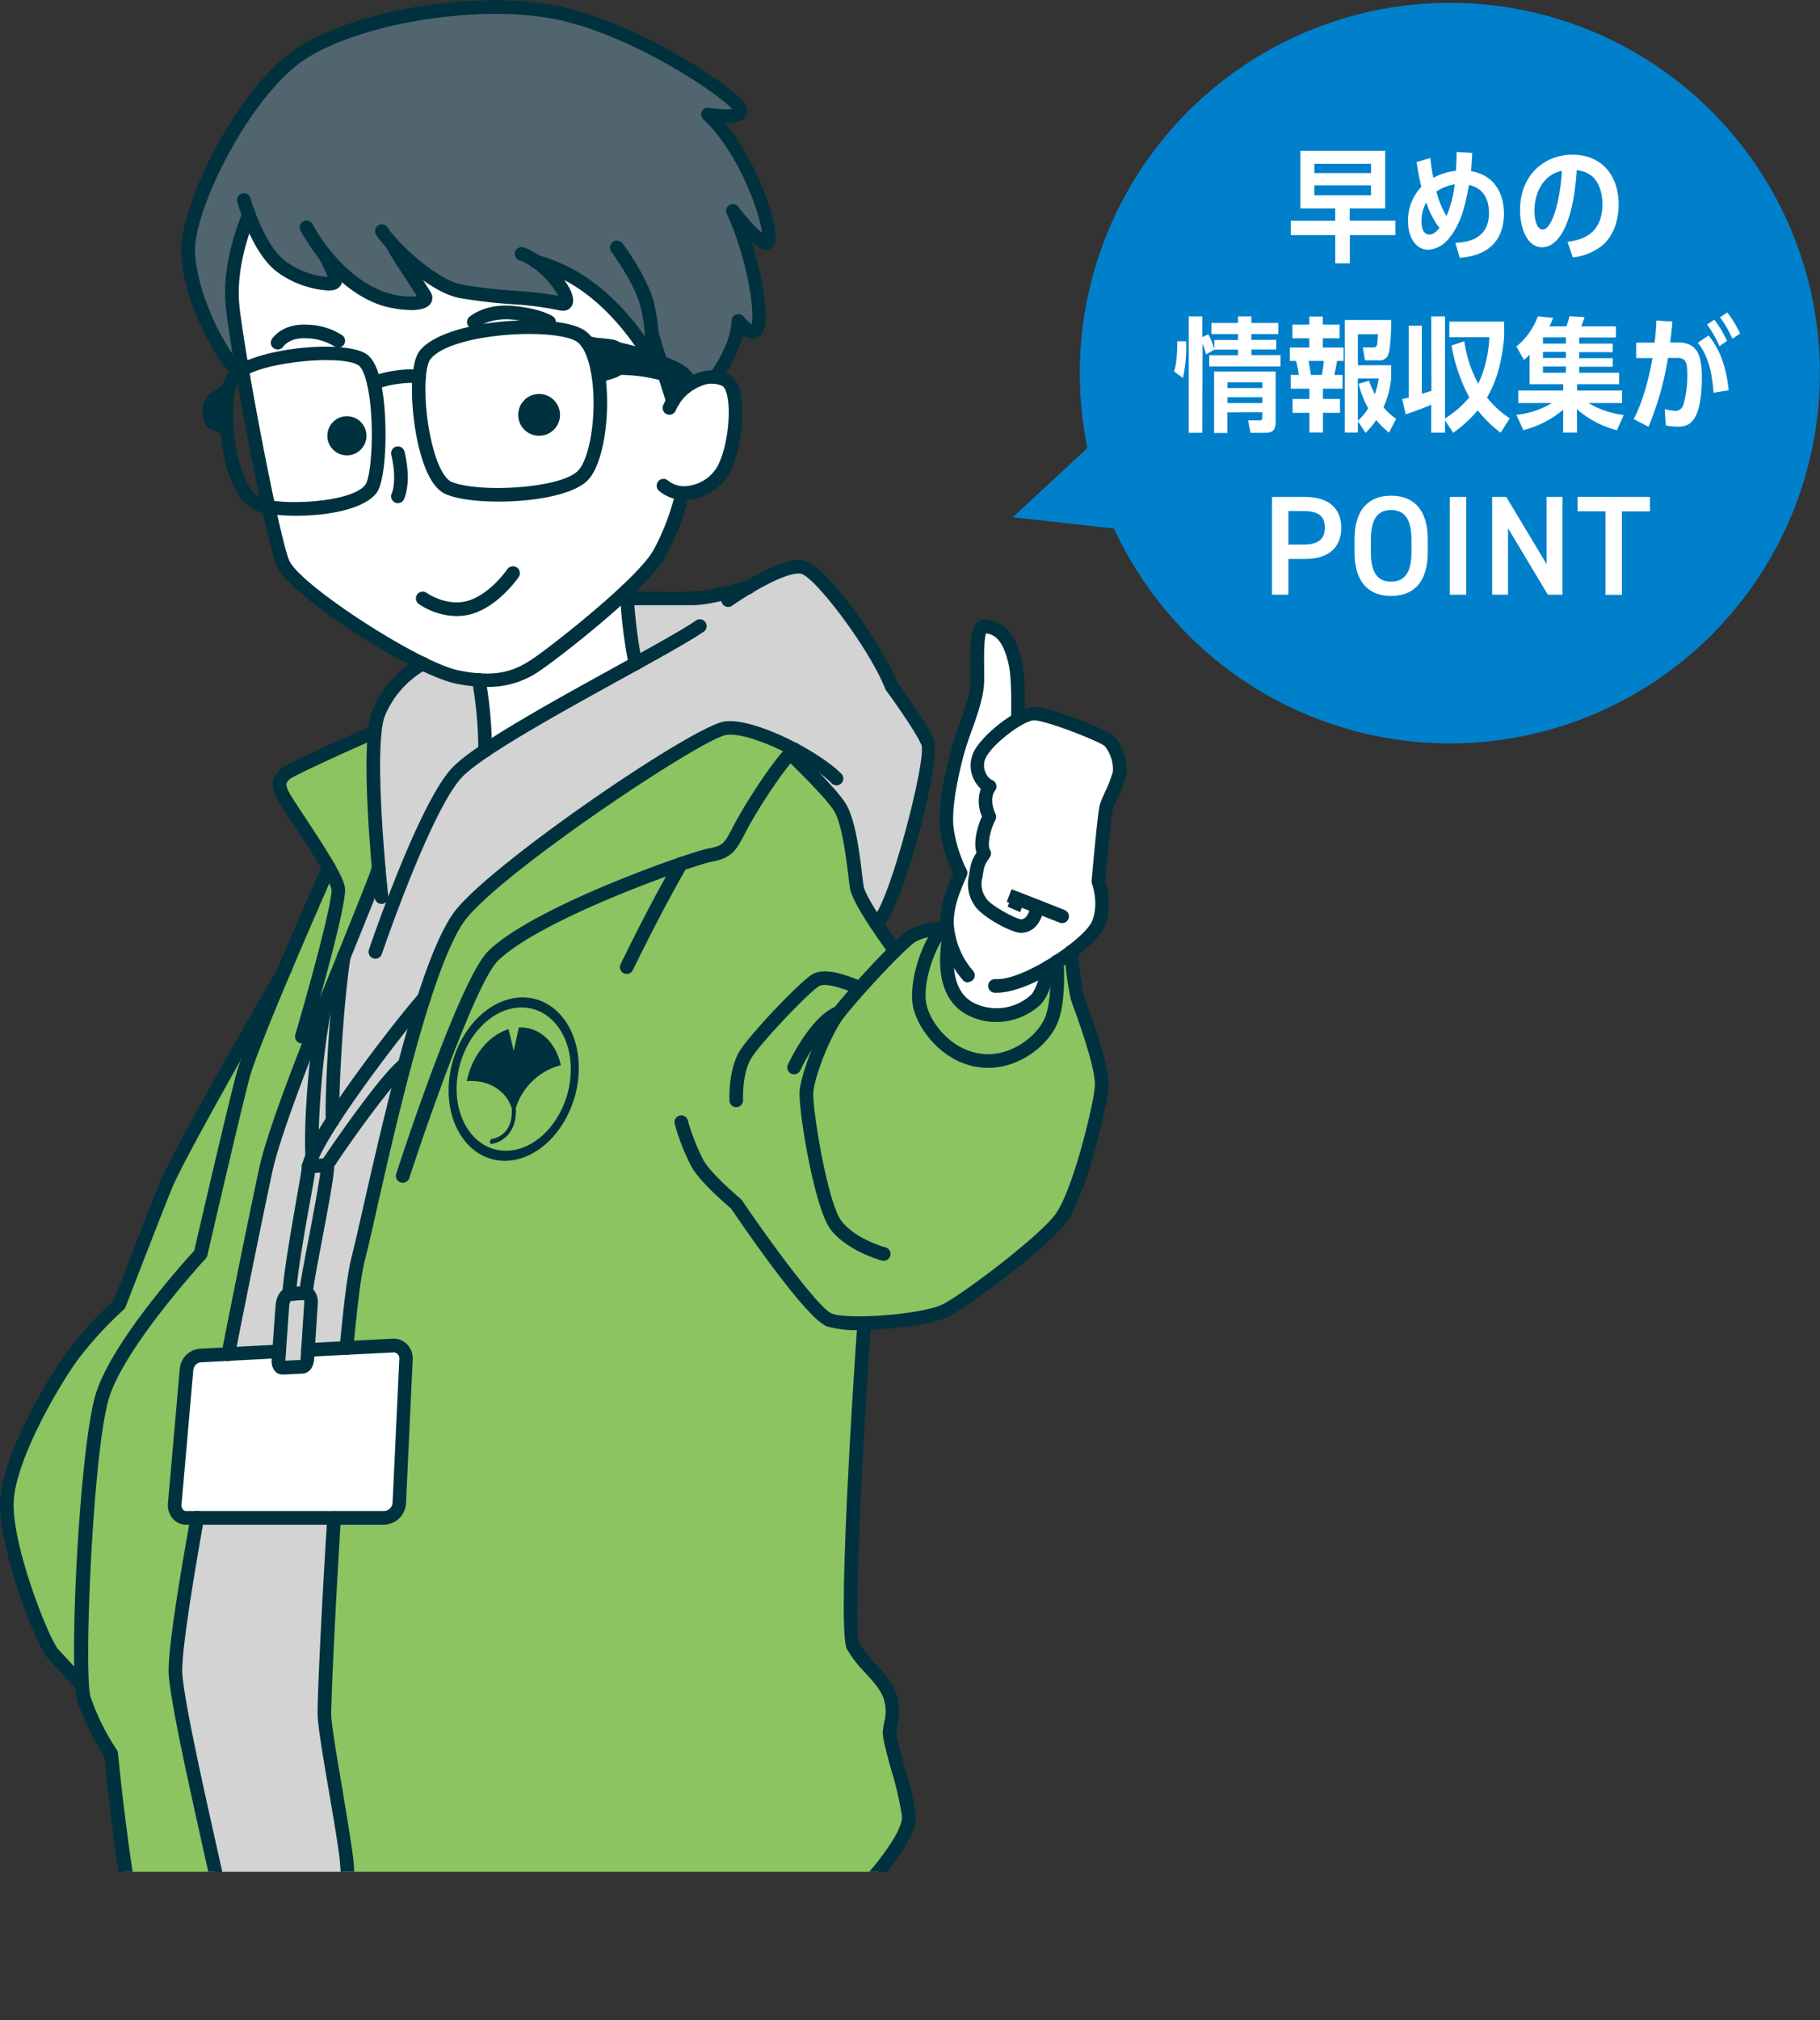 <svg xmlns="http://www.w3.org/2000/svg" xmlns:xlink="http://www.w3.org/1999/xlink" width="379.53" height="420.99" viewBox="0 0 379.53 420.99"><rect x="0" y="0" width="379.53" height="420.99" fill="#333333" stroke="none"/><defs><style>.ea66b14c-a485-4dcd-b04d-077d6e5440bc{fill:none;}.a9e42d4d-4b74-43fa-8c0a-bdcc426ed523{clip-path:url(#ece04dee-d65b-41f3-aae3-526093e256c8);}.ab3f5bc6-ff80-4335-b5bd-466198b2380c{fill:#8bc461;}.b0fec37b-822e-49c0-a98d-640dfa3ef473{fill:#fff;}.e1921363-e489-4bac-b962-1bd7103dd076{fill:#d2d3d2;}.edd9f3dd-c4a2-41ad-9f4d-128838a022c3{fill:#51656f;}.b16852b5-c505-41b9-ab5e-9a029912be24{fill:#00313f;}.b9029b16-5d95-4d0c-a70a-28d7e1d4096c{fill:#0080cb;}</style><clipPath id="ece04dee-d65b-41f3-aae3-526093e256c8" transform="translate(-25.03 -13.25)"><rect class="ea66b14c-a485-4dcd-b04d-077d6e5440bc" width="293.45" height="403.35"/></clipPath></defs><g id="b9fc2eac-5a70-4f93-abd2-6ac574fefabc" data-name="レイヤー 2"><g id="b92e91b3-7bef-4ea0-b244-69243acedc9b" data-name="カレンダー文字"><g class="a9e42d4d-4b74-43fa-8c0a-bdcc426ed523"><path class="ab3f5bc6-ff80-4335-b5bd-466198b2380c" d="M211.64,211.37a24.33,24.33,0,0,1,3.82-3.26,14.64,14.64,0,0,1,6.11-1.4c-3.31,3.77-5.74,12-4.66,16.4,1.19,4.79,6.63,11.23,14.21,11.26,6.19,0,12-4.68,13.46-9.23s.9-11.44.9-11.44c1-.67,2-1.38,3-2.06a65.14,65.14,0,0,0,1.26,9.49c.34,1.21,5.51,14.25,5.05,18.87s-4.76,22.35-8.62,27.36-19.59,16.86-23.91,19c-2.87,1.42-10.72,2.52-16.93,2.62v0c-1.25,17.83-4,64-2.37,67.25s6.46,6.79,7.67,10.28.18,5.38,0,7.65,3.63,13,4,17.49-8.24,13.79-8.24,13.79,0,15.5-1.44,16.68a3.82,3.82,0,0,1-1.39.32c-7.31.93-40.28,1.24-40.28,1.24s-31.54-1.31-41.76,0-21.12-.45-21.56-2.39a166.16,166.16,0,0,1-2.53-20c-.48-5.61-4.43-25.64-4.68-30.52-.1-2.32.73-20.92,2-41.21h10.53a3.28,3.28,0,0,0,3.13-3.18l1.4-29.9a2.63,2.63,0,0,0-2.75-2.86l-9.7.52c.81-8.61,1.62-15.4,2.41-18.45,1-3.78,2.5-10.74,4.39-18.93l5,1.25c1.12-3.45,13.28-40.26,18.78-45.64,7.29-7.09,28.46-15.5,39.18-19.14a56.33,56.33,0,0,1,6-1.82c4.07-.73,4.34-2,6.62-6.3,1.89-3.55,6.78-11.28,10.1-14.89,0,0,8,7.54,10.26,11s3.1,13.17,3.64,16.8c.21,1.5,2,4.59,4.09,7.71C209.08,207.77,210.47,209.77,211.64,211.37Z" transform="translate(-25.03 -13.25)"/><path class="b0fec37b-822e-49c0-a98d-640dfa3ef473" d="M230.23,191.05a7.94,7.94,0,0,0-1.73,4.38l-3.15-.27a28.94,28.94,0,0,1-2.85-9c-.66-5,1.5-13.8,2.58-17.37s3.74-9.49,3.76-13.65-.52-11.63,1.64-11.3,4.78,1.14,6.25,7.62c.81,3.64.54,11.76.54,11.76-3.14,1.75-6.81,5.07-7.91,7.27-1.6,3.18.6,6.24,2,6.67,0,0-1.95,2.14-.08,6.3C229.83,186.29,229.33,189.72,230.23,191.05Z" transform="translate(-25.03 -13.25)"/><path class="b0fec37b-822e-49c0-a98d-640dfa3ef473" d="M222.5,205.8c-.08-4.65,2.18-8.81,2.85-10.64l3.15.27a7.94,7.94,0,0,1,1.73-4.38c-.9-1.33-.4-4.76,1.08-7.64-1.87-4.16.08-6.3.08-6.3-1.43-.43-3.63-3.49-2-6.67,1.1-2.2,4.77-5.52,7.91-7.27a7,7,0,0,1,3.59-1.22c2.93.16,14.17,4.5,15.5,5.75a9,9,0,0,1,2.12,6.54c-.35,2-2.3,5.59-2.74,7s-1.68,15.64-1.68,15.64,1.76,4.67,0,8.85c-.65,1.52-2.81,3.7-5.63,5.84v0c-.92.68-1.91,1.39-3,2.06-.61.39-1.21.76-1.81,1.1v0c-.08.41-.94,5-2.68,6.79a12.08,12.08,0,0,1-13.63,1.87c-6-3.16-5-11.43-4.49-14.71A16,16,0,0,1,222.5,205.8Z" transform="translate(-25.03 -13.25)"/><path class="ab3f5bc6-ff80-4335-b5bd-466198b2380c" d="M222.5,205.8a16,16,0,0,0,.37,3c-.54,3.28-1.51,11.55,4.49,14.71A12.08,12.08,0,0,0,241,221.61c1.74-1.79,2.6-6.38,2.68-6.79v0c.6-.34,1.2-.71,1.81-1.1,0,0,.56,6.89-.9,11.44s-7.27,9.27-13.46,9.23c-7.58,0-13-6.47-14.21-11.26-1.08-4.43,1.35-12.63,4.66-16.4A9.87,9.87,0,0,1,222.5,205.8Z" transform="translate(-25.03 -13.25)"/><path class="e1921363-e489-4bac-b962-1bd7103dd076" d="M72.53,409.06c-3.24-14.77-9-39.41-9.55-46.89-.29-3.84,1.7-16.85,4.51-32.55H96c-1.25,20.29-2.08,38.89-2,41.21.25,4.88,4.2,24.91,4.68,30.52s1.22,14.08,2.53,20c.44,1.94,11.37,3.7,21.57,2.39s41.75,0,41.75,0,33-.31,40.28-1.24c0,0,.75,5.94-.33,6.44a43.3,43.3,0,0,1-4.92.39c-9.66.52-30.15,1.14-30.15,1.14s-24.57,2.23-32.9,2.37-36.21-1.66-40.24-1.81c-1.19,0-4.11-.06-7.67-.06-6.79,0-15.91,0-19.59.06H67.4a5.84,5.84,0,0,1-3.74-1.8c-.83-1.1-1.24-6.11-1.76-8.56,3.67,1.14,7.62,1.89,8.33,2.1,1.16.33,4.34.66,4.51-2.35C74.78,419.53,73.88,415.12,72.53,409.06Z" transform="translate(-25.03 -13.25)"/><path class="b0fec37b-822e-49c0-a98d-640dfa3ef473" d="M103,93.12c2.16-1.14,8.16-1.91,9.43-1.2h0c-.63,7.64,1.72,21.29,6.29,23.1,6.09,2.43,23.33,1.66,27.72-2.54,3.09-3,4.5-13.06,3.42-20.71.36-.52,3.7-1,4.1-1.83a34.18,34.18,0,0,1,9.61,1.35c1,3.24,1.77,5.57,1.77,5.57A11.11,11.11,0,0,1,167.86,94q.57-.43,1.17-.81a8.86,8.86,0,0,1,5.23-1.33,5.12,5.12,0,0,1,2.12.61c3.43,1.87,2.12,14.83-.89,19.3a9.45,9.45,0,0,1-8.21,4.19v0a49.72,49.72,0,0,1-4.69,12.43c-1.1,2-3.7,4.88-6.88,7.89A183,183,0,0,1,136.47,152a17.43,17.43,0,0,1-11.61,2.95,34.34,34.34,0,0,1-4.57-.62,34.32,34.32,0,0,1-7.1-2.74c-10.93-5.3-27.43-16.47-29.21-21.11a104,104,0,0,1-3-11.55c6,1.06,18.49.23,21.39-3.86C104.11,112.63,104.63,100.31,103,93.12Z" transform="translate(-25.03 -13.25)"/><path class="ab3f5bc6-ff80-4335-b5bd-466198b2380c" d="M167,193.29c-10.72,3.64-31.89,12.05-39.18,19.14-5.5,5.38-17.66,42.19-18.78,45.64l-5-1.25c1.55-6.75,3.36-14.33,5.33-21.67,1.27-4.79,2.62-9.51,4-13.79,2.58-8,5.28-14.58,7.94-17.78,8.85-10.72,49.38-37.79,55-38.58,3.28-.46,9.14,1.66,14.31,4.43-.27.24-.54.54-.85.85-3.32,3.61-8.21,11.34-10.1,14.89-2.28,4.26-2.55,5.57-6.62,6.3A56.33,56.33,0,0,0,167,193.29Z" transform="translate(-25.03 -13.25)"/><path class="b0fec37b-822e-49c0-a98d-640dfa3ef473" d="M163.58,91.29a9.49,9.49,0,0,1,3.33,1.48l1,1.22a11.11,11.11,0,0,0-2.51,2.87S164.62,94.53,163.58,91.29Z" transform="translate(-25.03 -13.25)"/><path class="edd9f3dd-c4a2-41ad-9f4d-128838a022c3" d="M76.93,58.08C75,62.79,72.76,70.17,73.57,77.29c.35,3.06,1.06,7.73,2,13.07a8.82,8.82,0,0,0-.75.48c-4.9-5.26-10.07-16.27-10.51-25C63.85,56.62,76.15,31.55,88.44,24s36.71-11.4,52.73-8.12S174.68,31,178.42,34.6s-3.16,2.93-5.76,2.47c7.36,6.8,12.43,20.11,12.76,25.31s-7.56-5.2-7.56-5.2c3.74,8,5.88,18.74,5.42,23.25S179,80.1,179,80.1c-.13,5.65-4.74,11.73-4.74,11.73v0A8.86,8.86,0,0,0,169,93.18a5.74,5.74,0,0,0-1.75-2.24,19.38,19.38,0,0,0-4.51-2.24c-.58-1.85-1.2-3.83-1.8-5.76.14,2.74-.21,4.61-1.42,2.87-2.14-3.1-9.76-14.65-22.72-18l0,0c4.69,3.3,8.39,9.6,4.94,8.66C137.6,75.32,127.44,75.23,121,74c-4.86-1-10.91-6.21-14.23-9.81,1.41,2.83,6,9.22,6.81,10.82s-3.09,2-7.68.84c-3.64-.9-8.83-3.93-13.42-9.81l0,0S95.4,71,94.84,72s-6.21.38-11.09-3.09C80.59,66.59,78.22,61.44,76.93,58.08Z" transform="translate(-25.03 -13.25)"/><path class="b16852b5-c505-41b9-ab5e-9a029912be24" d="M163.58,91.29A34.18,34.18,0,0,0,154,89.94a5.39,5.39,0,0,0-.32-4,53.36,53.36,0,0,1,9.12,2.75,19.38,19.38,0,0,1,4.51,2.24A5.74,5.74,0,0,1,169,93.18q-.6.38-1.17.81l-1-1.22A9.49,9.49,0,0,0,163.58,91.29Z" transform="translate(-25.03 -13.25)"/><path class="b0fec37b-822e-49c0-a98d-640dfa3ef473" d="M136.47,152a183,183,0,0,0,19.24-15.68c0,.56.06,1.1.1,1.64a102.23,102.23,0,0,0,1.73,13.61c-10.28,5.67-23.43,12.8-31.35,18.11a83.57,83.57,0,0,0-1.33-14.73A17.43,17.43,0,0,0,136.47,152Z" transform="translate(-25.03 -13.25)"/><path class="b16852b5-c505-41b9-ab5e-9a029912be24" d="M153.65,86a5.39,5.39,0,0,1,.32,4c-.4.81-3.74,1.31-4.1,1.83a16.79,16.79,0,0,0-2.37-7.1C149.35,85.35,153,85,153.65,86Z" transform="translate(-25.03 -13.25)"/><path class="b0fec37b-822e-49c0-a98d-640dfa3ef473" d="M149.87,91.77c1.08,7.65-.33,17.76-3.42,20.71-4.39,4.2-21.63,5-27.72,2.54-4.57-1.81-6.92-15.46-6.29-23.1a9.78,9.78,0,0,1,1.18-4.62c4.55-6,26.68-7.37,32.26-4.17a5.12,5.12,0,0,1,1.62,1.54A16.79,16.79,0,0,1,149.87,91.77Z" transform="translate(-25.03 -13.25)"/><path class="e1921363-e489-4bac-b962-1bd7103dd076" d="M121.66,174.24c-4,4.31-9.28,16.67-12.88,26l-2.86,0s-.27-2.49-.6-6.21c-.69-7.75-1.6-20.9-.81-28.21a15.83,15.83,0,0,1,.78-3.86,21,21,0,0,1,9.23-10.37,34.54,34.54,0,0,0,7.1,2.74,34.56,34.56,0,0,0,4.57.62,82.63,82.63,0,0,1,1.33,14.73v0A39.66,39.66,0,0,0,121.66,174.24Z" transform="translate(-25.03 -13.25)"/><path class="e1921363-e489-4bac-b962-1bd7103dd076" d="M94.62,256c4.53-6.85,13.38-19,16.1-20.82h0c-2,7.34-3.78,14.92-5.34,21.67C103.51,265,102,272,101,275.75c-.79,3.05-1.6,9.84-2.41,18.45l-8,.41c.18-3.09.6-9.18.64-9.87.06-.93-.48-2.1-1-2.05C90.4,279.32,95.12,257.55,94.62,256Z" transform="translate(-25.03 -13.25)"/><path class="e1921363-e489-4bac-b962-1bd7103dd076" d="M98.07,212.55c3.92-9.64,7-17.24,7.25-18.55.33,3.72.6,6.21.6,6.21l2.86,0c3.6-9.34,8.85-21.7,12.88-26a39.66,39.66,0,0,1,5.86-4.57v0c7.92-5.31,21.07-12.44,31.35-18.11a100.73,100.73,0,0,1-1.72-13.61s11.07.06,13.73,0,6-.87,11.67-2.33c3.6-2.11,8.52-4.59,11.06-4.15,3.78.66,15.56,16.83,18.67,24.87,0,0,6.34,8.53,7.58,11.8s-6.77,34.61-10.76,37.68c-2-3.12-3.88-6.21-4.09-7.71-.54-3.63-1.35-13.33-3.63-16.8s-10.27-11-10.27-11c.31-.31.58-.61.85-.85-5.17-2.77-11-4.89-14.31-4.43-5.59.79-46.12,27.86-55,38.58-2.66,3.2-5.36,9.78-7.93,17.78a276.88,276.88,0,0,0-19,25.37c-.31-2.81.6-23.4,2.33-34.18Z" transform="translate(-25.03 -13.25)"/><path class="b0fec37b-822e-49c0-a98d-640dfa3ef473" d="M75.77,91.79c-.08-.5-.16-1-.23-1.43,6-3.41,21.36-4.59,25.06-2.14,1.06.7,1.85,2.51,2.39,4.9,1.64,7.19,1.12,19.51-.57,21.92C99.52,119.13,87,120,81,118.9,79.3,111,77.31,100.62,75.77,91.79Z" transform="translate(-25.03 -13.25)"/><path class="b0fec37b-822e-49c0-a98d-640dfa3ef473" d="M92.52,66c4.59,5.88,9.78,8.91,13.42,9.81,4.59,1.14,8.53.74,7.68-.84s-5.4-8-6.81-10.82C110.13,67.74,116.18,73,121,74c6.4,1.28,16.56,1.37,20.71,2.51,3.45.94-.25-5.36-4.94-8.66l0,0c13,3.38,20.58,14.93,22.72,18,1.21,1.74,1.56-.13,1.42-2.87.6,1.93,1.22,3.91,1.8,5.76A53.36,53.36,0,0,0,153.65,86c-.62-.91-4.3-.6-6.15-1.28a5.12,5.12,0,0,0-1.62-1.54c-5.58-3.2-27.71-1.85-32.26,4.17a9.78,9.78,0,0,0-1.18,4.62h0c-1.27-.71-7.27.06-9.43,1.2-.54-2.39-1.33-4.2-2.39-4.9-3.7-2.45-19-1.27-25.06,2.14-.91-5.34-1.62-10-2-13.07-.81-7.12,1.45-14.5,3.36-19.21,1.29,3.36,3.66,8.51,6.82,10.78,4.88,3.47,10.53,4,11.09,3.09S92.49,66,92.49,66Z" transform="translate(-25.03 -13.25)"/><path class="ab3f5bc6-ff80-4335-b5bd-466198b2380c" d="M84.39,215.32C89,204.49,93.62,194,93.62,194a15.78,15.78,0,0,1,2,4.47C96.05,201.94,88,229.3,88,229.3l1.74.68c-4.26,10.91-8.12,21.5-9.35,27.22-1.2,5.56-4.38,20.92-7.81,38.28l-5.9.32a3.16,3.16,0,0,0-2.78,2.92l-2.45,27.92a2.52,2.52,0,0,0,2.33,3h2.34c-2.8,15.7-4.8,28.71-4.51,32.55.54,7.48,6.32,32.12,9.56,46.89,1.35,6.06,2.24,10.47,2.2,11.34-.16,3-3.34,2.68-4.51,2.35-.7-.21-4.65-1-8.33-2.1-2.43-.75-4.73-1.68-5.85-2.74-2.83-2.68-6.51-39.2-6.51-39.2a48,48,0,0,1-5.67-11.51,13.45,13.45,0,0,1-.37-2.64c-.87-11.45,1.18-50.15,4.22-60.27,3.32-11.17,20.5-29.75,20.5-29.75s6.86-29.64,8.85-37.14c.91-3.45,4.76-12.86,8.64-22C84.37,215.34,84.39,215.34,84.39,215.32Z" transform="translate(-25.03 -13.25)"/><path class="e1921363-e489-4bac-b962-1bd7103dd076" d="M96.75,212.55c-1.72,10.78-2.64,31.37-2.32,34.18a56.51,56.51,0,0,0-4.26,7.54c-.46-6.51.72-23.27,3-32.91h0c1.23-3,2.43-6,3.55-8.81Z" transform="translate(-25.03 -13.25)"/><path class="e1921363-e489-4bac-b962-1bd7103dd076" d="M94.51,221.36h0c-2.3,9.64-3.49,26.4-3,32.91a10.64,10.64,0,0,0-.75,2.14c.17.83-3.47,18.28-4.11,26.53-.5,0-1.29.95-1.39,2.47-.09,1.12-.48,6.6-.69,9.51L74,295.48c3.42-17.36,6.6-32.72,7.81-38.28,1.22-5.72,5.09-16.31,9.35-27.22C92.23,227.09,93.39,224.21,94.51,221.36Z" transform="translate(-25.03 -13.25)"/><path class="ab3f5bc6-ff80-4335-b5bd-466198b2380c" d="M93.18,221.36c-1.12,2.85-2.29,5.73-3.41,8.62L88,229.3s8-27.36,7.58-30.83a15.78,15.78,0,0,0-2-4.47c-3.24-5.65-9.27-14.08-9.83-15.62-.77-2.06-.33-2.72.75-3.8s18.63-8.79,18.63-8.79c-.79,7.31.13,20.46.81,28.21-.21,1.31-3.32,8.91-7.25,18.55C95.61,215.34,94.41,218.33,93.18,221.36Z" transform="translate(-25.03 -13.25)"/><path class="e1921363-e489-4bac-b962-1bd7103dd076" d="M90.17,254.27a56.51,56.51,0,0,1,4.26-7.54,279.14,279.14,0,0,1,19-25.37c-1.39,4.28-2.74,9-4,13.79h0c-2.72,1.79-11.57,14-16.1,20.82l-3.86.44A9.52,9.52,0,0,1,90.17,254.27Z" transform="translate(-25.03 -13.25)"/><path class="e1921363-e489-4bac-b962-1bd7103dd076" d="M93.28,256c.5,1.58-4.21,23.35-4.42,26.72l-.5,0-.6,0-2.45.17c.64-8.25,4.28-25.7,4.11-26.53Z" transform="translate(-25.03 -13.25)"/><path class="b0fec37b-822e-49c0-a98d-640dfa3ef473" d="M87.76,282.77l.6,0C88.17,282.73,88,282.75,87.76,282.77Z" transform="translate(-25.03 -13.25)"/><path class="e1921363-e489-4bac-b962-1bd7103dd076" d="M89.9,284.74c0,.69-.46,6.78-.65,9.87-.08,1.08-.12,1.81-.12,1.81,0,.89-.46,1.62-1.06,1.66l-4.16.19c-.62,0-.85-.79-.81-1.54,0-.06.07-.77.13-1.81.21-2.91.6-8.39.68-9.51.11-1.52.9-2.43,1.4-2.47l2.45-.17c.23,0,.41,0,.6,0l.5,0C89.42,282.64,90,283.81,89.9,284.74Z" transform="translate(-25.03 -13.25)"/><path class="b0fec37b-822e-49c0-a98d-640dfa3ef473" d="M83.1,296.73c0,.75.19,1.58.81,1.54l4.16-.19c.6,0,1-.77,1.06-1.66,0,0,0-.73.12-1.81l8-.41,9.7-.52a2.63,2.63,0,0,1,2.75,2.86l-1.4,29.9a3.28,3.28,0,0,1-3.13,3.18H63.81a2.52,2.52,0,0,1-2.33-3l2.45-27.92a3.16,3.16,0,0,1,2.78-2.92l5.9-.32,10.62-.56C83.17,296,83.1,296.67,83.1,296.73Z" transform="translate(-25.03 -13.25)"/><path class="b0fec37b-822e-49c0-a98d-640dfa3ef473" d="M75.54,90.36c.07.48.15.93.23,1.43-.33-.29-.64-.62-1-1A8.82,8.82,0,0,1,75.54,90.36Z" transform="translate(-25.03 -13.25)"/><path class="b16852b5-c505-41b9-ab5e-9a029912be24" d="M72.66,94.43a30.67,30.67,0,0,0-.27,8.77c-.11-1-2.37-1.31-3-2s-.73-2.74-.37-3.76S72.05,95.16,72.66,94.43Z" transform="translate(-25.03 -13.25)"/><path class="ab3f5bc6-ff80-4335-b5bd-466198b2380c" d="M36.2,358.06c-2.48-2.62-10.12-22.57-9.75-31.79s9.73-25,13.71-30.54a78.72,78.72,0,0,1,9.73-10.59s7-18.08,9.59-24.56,19.78-36.44,24.89-45.22c-3.88,9.18-7.73,18.59-8.64,22-2,7.5-8.85,37.14-8.85,37.14s-17.18,18.58-20.5,29.75c-3,10.12-5.09,48.82-4.22,60.27C42.16,364.56,38.67,360.67,36.2,358.06Z" transform="translate(-25.03 -13.25)"/><path class="b16852b5-c505-41b9-ab5e-9a029912be24" d="M133.23,227.37l-1.07,4.88-1.08-4.51c-4.23,1.29-7.69,5.66-8.7,10.83,4.48-.38,8.17,1.93,9.37,5.64V245c0,3.62-2.14,5.27-4.14,5.62a.57.57,0,0,0-.41.58c0,.28.18.48.41.44,2.28-.4,5-2.41,5-6.78v-.76a13.38,13.38,0,0,1,9.37-8.87C140.92,230.39,137.46,227.2,133.23,227.37Z" transform="translate(-25.03 -13.25)"/><path class="b16852b5-c505-41b9-ab5e-9a029912be24" d="M132.16,221.27c-7.49,1.29-13.58,9.91-13.58,19.21s6.09,15.82,13.58,14.53,13.57-9.9,13.57-19.21S139.64,220,132.16,221.27Zm0,31.66c-6.57,1.13-11.91-4.58-11.91-12.74s5.34-15.71,11.91-16.84,11.9,4.58,11.9,12.74S138.72,251.8,132.16,252.93Z" transform="translate(-25.03 -13.25)"/><path class="b16852b5-c505-41b9-ab5e-9a029912be24" d="M105.2,331H63.81a3.57,3.57,0,0,1-2.69-1.2,4.33,4.33,0,0,1-1.06-3.32l2.45-27.92a4.59,4.59,0,0,1,4.13-4.23l16.52-.86a1.39,1.39,0,0,1,1.5,1.34,1.43,1.43,0,0,1-1.35,1.49l-16.52.87a1.8,1.8,0,0,0-1.45,1.64l-2.45,27.92a1.53,1.53,0,0,0,.32,1.16.8.8,0,0,0,.6.27H105.2a1.87,1.87,0,0,0,1.7-1.84l1.4-29.89a1.36,1.36,0,0,0-.37-1,1.16,1.16,0,0,0-.89-.33L89.33,296a1.38,1.38,0,0,1-1.49-1.35,1.42,1.42,0,0,1,1.34-1.49l17.71-.93a4,4,0,0,1,3,1.15,4.21,4.21,0,0,1,1.2,3.19l-1.39,29.9A4.71,4.71,0,0,1,105.2,331Z" transform="translate(-25.03 -13.25)"/><path class="b16852b5-c505-41b9-ab5e-9a029912be24" d="M83.89,299.69a2,2,0,0,1-1.46-.61,3.29,3.29,0,0,1-.74-2.45c0-.3.7-9.82.81-11.33.14-2.06,1.31-3.68,2.71-3.77l3.54-.25a2,2,0,0,1,1.55.61,4.06,4.06,0,0,1,1,2.94l-.76,11.69c-.12,1.72-1.09,2.92-2.43,3l-4.14.2Zm.67-2.46h0Zm1.13-12.89a2.24,2.24,0,0,0-.36,1.16c-.11,1.51-.78,11.07-.8,11.32l3.13-.15a1.23,1.23,0,0,0,.06-.34l.76-11.69a1.35,1.35,0,0,0-.07-.49Zm-2.58,12.39h0Zm4.89-.07Zm-2.59-12.3Z" transform="translate(-25.03 -13.25)"/><path class="b16852b5-c505-41b9-ab5e-9a029912be24" d="M85.31,284.36a1.42,1.42,0,0,1-1.42-1.53c.41-5.16,1.93-13.67,3-19.88.52-2.93,1.06-6,1.08-6.47a1.22,1.22,0,0,1,.25-1,1.34,1.34,0,0,1,1-.47l3.87-.43a1.38,1.38,0,0,1,1.51,1c.33,1-.11,3.94-2.46,16.33-.9,4.71-1.82,9.59-1.91,10.92A1.42,1.42,0,0,1,89,284.11l-3.54.25Zm3.54-1.67h0Zm1.87-25c-.15,1-.45,2.71-1,5.76-1,5.52-2.3,12.88-2.84,18l.7-.05c.3-2.1,1-5.83,1.81-10,.86-4.52,2.08-10.94,2.43-13.78Z" transform="translate(-25.03 -13.25)"/><path class="b16852b5-c505-41b9-ab5e-9a029912be24" d="M126.48,156.41a32.4,32.4,0,0,1-6.47-.72c-8.77-1.8-34.9-18.34-37.37-24.72-2.33-6-9.15-41.65-10.49-53.52-.83-7.35,1.42-14.89,3.46-19.93a1.42,1.42,0,1,1,2.63,1.06c-1.91,4.74-4,11.8-3.27,18.55,1.3,11.44,8.1,47.06,10.32,52.81,1.92,5,27,21.27,35.29,23s12-.13,15.14-2.13c3.46-2.2,22.32-16.91,25.63-23a49,49,0,0,0,4.54-12,1.42,1.42,0,0,1,2.79.55,51.13,51.13,0,0,1-4.83,12.83c-3.76,7-23.36,22-26.61,24.1A18.75,18.75,0,0,1,126.48,156.41Z" transform="translate(-25.03 -13.25)"/><path class="b16852b5-c505-41b9-ab5e-9a029912be24" d="M167.72,117.4a7.86,7.86,0,0,1-5.28-1.87,1.42,1.42,0,1,1,1.9-2.12,5.3,5.3,0,0,0,4.25,1.09,8.21,8.21,0,0,0,5.72-3.53c2.13-3.16,3.34-11.23,2.32-15.42-.35-1.43-.81-1.78-.94-1.85a5.42,5.42,0,0,0-4.3-.07,9.46,9.46,0,0,0-5.45,5.19,1.42,1.42,0,1,1-2.62-1.1A12.13,12.13,0,0,1,170.45,91a8.22,8.22,0,0,1,6.6.25,5.35,5.35,0,0,1,2.34,3.68c1.21,5-.16,13.89-2.72,17.68a10.93,10.93,0,0,1-7.73,4.76A10.13,10.13,0,0,1,167.72,117.4Z" transform="translate(-25.03 -13.25)"/><path class="b16852b5-c505-41b9-ab5e-9a029912be24" d="M93.32,73.78A20.12,20.12,0,0,1,82.93,70c-5.23-3.73-8.31-14.23-8.43-14.67a1.41,1.41,0,0,1,1-1.76,1.43,1.43,0,0,1,1.76,1c0,.1,2.93,10,7.35,13.14a16.93,16.93,0,0,0,8.75,3.25,28.69,28.69,0,0,0-2.06-4.23,1.42,1.42,0,1,1,2.46-1.42c3.33,5.73,2.63,6.89,2.33,7.39a2.25,2.25,0,0,1-1.56,1A5.92,5.92,0,0,1,93.32,73.78Z" transform="translate(-25.03 -13.25)"/><path class="b16852b5-c505-41b9-ab5e-9a029912be24" d="M110.79,77.88a24,24,0,0,1-5.2-.7c-5.08-1.24-12.46-6.08-17.91-15.91a1.42,1.42,0,0,1,2.48-1.38c5,9,11.81,13.48,16.11,14.53A16.07,16.07,0,0,0,112,75c-.46-.73-1.18-1.82-1.93-3-1.71-2.56-3.63-5.47-4.51-7.22a1.42,1.42,0,1,1,2.54-1.27c.8,1.6,2.76,4.55,4.34,6.92,1.17,1.76,2.09,3.15,2.47,3.86a2.1,2.1,0,0,1-.16,2.33C114,77.58,112.42,77.88,110.79,77.88Z" transform="translate(-25.03 -13.25)"/><path class="b16852b5-c505-41b9-ab5e-9a029912be24" d="M142.35,78a3.55,3.55,0,0,1-1-.14A66.64,66.64,0,0,0,132,76.66a107,107,0,0,1-11.2-1.31c-6.92-1.39-15.83-10.61-17.39-13.28a1.42,1.42,0,0,1,2.45-1.43c1.45,2.49,9.74,10.77,15.5,11.92a103.73,103.73,0,0,0,10.88,1.27,81.81,81.81,0,0,1,9.19,1.07c-1-2.05-4.47-6.21-8.08-7.39a1.42,1.42,0,0,1,.88-2.7c4.92,1.61,11.14,8.71,10.24,11.7A2,2,0,0,1,142.35,78Z" transform="translate(-25.03 -13.25)"/><path class="b16852b5-c505-41b9-ab5e-9a029912be24" d="M160.33,87.9a2.43,2.43,0,0,1-2-1.29l-.23-.34c-2.39-3.45-9.65-14-21.69-17.11a1.42,1.42,0,0,1,.72-2.75c11.74,3.06,19.16,12.4,22.38,16.93a31.16,31.16,0,0,0-1-6.51c-1.33-4.87-6-11.08-6-11.14A1.43,1.43,0,0,1,154.87,64c.2.28,5,6.71,6.48,12.1,0,.1,2.57,10.33-.28,11.66A1.89,1.89,0,0,1,160.33,87.9Z" transform="translate(-25.03 -13.25)"/><path class="b16852b5-c505-41b9-ab5e-9a029912be24" d="M174.26,93.26A1.43,1.43,0,0,1,173.13,91c0-.06,4.34-5.81,4.44-10.91a1.42,1.42,0,0,1,2.53-.86,7.83,7.83,0,0,0,1.69,1.59,3.44,3.44,0,0,0,.08-.51c.43-4.32-1.74-14.87-5.29-22.52a1.41,1.41,0,0,1,.55-1.81,1.44,1.44,0,0,1,1.87.35,38.73,38.73,0,0,0,4.95,5.5c-.68-5.29-5.47-17.43-12.24-23.68a1.42,1.42,0,0,1,1.2-2.45,17.89,17.89,0,0,0,4.84.28,4.55,4.55,0,0,0-.32-.34c-4-3.81-21.16-15.23-36.54-18.37s-39.66.55-51.7,8C77.57,32.34,65.28,57,65.71,65.81s6.18,20.53,11,25a1.42,1.42,0,0,1-1.91,2.1c-5.27-4.81-11.48-17-12-26.91-.47-9.71,11.87-35.2,24.84-43.17,12.76-7.85,37.37-11.65,53.75-8.31,15.94,3.25,33.83,15.14,37.94,19.1q2.13,2.07,1.29,3.72c-.55,1.1-2.1,1.61-4.38,1.6,6,7.21,10.19,18.18,10.54,23.39.12,1.88-.68,2.58-1.36,2.84-.46.17-1.39.52-3.57-1.3,2.07,6.6,3.12,13.34,2.78,16.75-.18,1.73-.84,2.78-2,3.11a3.25,3.25,0,0,1-2.7-.63,29.11,29.11,0,0,1-4.63,9.64A1.43,1.43,0,0,1,174.26,93.26Z" transform="translate(-25.03 -13.25)"/><path class="b16852b5-c505-41b9-ab5e-9a029912be24" d="M165.36,98.28a1.43,1.43,0,0,1-1.36-1l-1.76-5.58a1.42,1.42,0,0,1,.93-1.78,1.44,1.44,0,0,1,1.78.93l1.76,5.57a1.41,1.41,0,0,1-.92,1.78A1.29,1.29,0,0,1,165.36,98.28Z" transform="translate(-25.03 -13.25)"/><path class="b16852b5-c505-41b9-ab5e-9a029912be24" d="M162.78,90.12a1.42,1.42,0,0,1-1.35-1l-1.82-5.79a1.42,1.42,0,0,1,2.72-.85l1.81,5.78a1.43,1.43,0,0,1-.93,1.79A1.59,1.59,0,0,1,162.78,90.12Z" transform="translate(-25.03 -13.25)"/><path class="b16852b5-c505-41b9-ab5e-9a029912be24" d="M126.18,171.1h0a1.42,1.42,0,0,1-1.41-1.44,81.52,81.52,0,0,0-1.3-14.48,1.43,1.43,0,0,1,1.15-1.65,1.41,1.41,0,0,1,1.65,1.16,84.53,84.53,0,0,1,1.34,15A1.42,1.42,0,0,1,126.18,171.1Z" transform="translate(-25.03 -13.25)"/><path class="b16852b5-c505-41b9-ab5e-9a029912be24" d="M157.54,153a1.41,1.41,0,0,1-1.39-1.14,101,101,0,0,1-1.85-15.46,1.42,1.42,0,0,1,1.35-1.49,1.4,1.4,0,0,1,1.49,1.36,98.9,98.9,0,0,0,1.79,15,1.42,1.42,0,0,1-1.11,1.68A1.33,1.33,0,0,1,157.54,153Z" transform="translate(-25.03 -13.25)"/><path class="b16852b5-c505-41b9-ab5e-9a029912be24" d="M109,259.74a1.75,1.75,0,0,1-.44-.07,1.43,1.43,0,0,1-.91-1.79c1.35-4.16,13.36-40.74,19.23-46.46,9.66-9.41,42.41-20.74,45.94-21.36,3-.53,3.29-1.11,5-4.36l.64-1.21c2.16-4,7.76-12.88,11.22-16.11a1.42,1.42,0,1,1,1.94,2.08c-3.19,3-8.63,11.59-10.66,15.38l-.62,1.18c-1.77,3.38-2.66,5.07-7,5.84-3.3.58-35.37,11.75-44.45,20.6-4.54,4.42-14.9,34.2-18.5,45.29A1.44,1.44,0,0,1,109,259.74Z" transform="translate(-25.03 -13.25)"/><path class="b16852b5-c505-41b9-ab5e-9a029912be24" d="M211.65,212.8a1.4,1.4,0,0,1-1.15-.59c-5.15-7.11-7.92-11.79-8.23-13.9-.09-.65-.2-1.5-.32-2.46-.52-4.19-1.39-11.19-3.1-13.77-2.17-3.3-10-10.7-10-10.77a1.42,1.42,0,1,1,1.95-2.06c.33.31,8.11,7.7,10.46,11.26,2.08,3.14,3,10.27,3.55,15,.12.94.22,1.76.31,2.39s.9,3.23,7.72,12.66a1.42,1.42,0,0,1-1.15,2.25Z" transform="translate(-25.03 -13.25)"/><path class="b16852b5-c505-41b9-ab5e-9a029912be24" d="M232.92,220.14h-.5a1.42,1.42,0,1,1,.18-2.84c5.77.37,18.62-8.4,20.15-12.06s0-7.77,0-7.81a1.46,1.46,0,0,1-.08-.62c.21-2.39,1.27-14.39,1.73-15.92.2-.65.61-1.57,1.08-2.64a23.45,23.45,0,0,0,1.63-4.24,7.78,7.78,0,0,0-1.7-5.26c-1.09-1-11.87-5.22-14.62-5.38h-.08c-2.25,0-8.66,4.89-10.07,7.73a3.6,3.6,0,0,0-.1,3.12,3.1,3.1,0,0,0,1.28,1.56,1.4,1.4,0,0,1,.95,1,1.42,1.42,0,0,1-.31,1.32s-1.25,1.6.16,4.77a1.45,1.45,0,0,1,0,1.22c-1.48,2.93-1.55,5.64-1.17,6.21a1.42,1.42,0,0,1,0,1.58c-1.15,1.73-1.17,1.76-1.57,4.32a5,5,0,0,0,.84,4.31c.77,1.35,6.07,4.24,7.24,4.32,1.65-.08,1.91-2.75,1.92-2.77a1.4,1.4,0,0,1,1.53-1.29,1.42,1.42,0,0,1,1.3,1.52c-.15,1.8-1.31,5.22-4.65,5.38h-.08c-2.11,0-8.46-3.53-9.73-5.75a7.77,7.77,0,0,1-1.17-6.15c.41-2.7.61-3.31,1.58-4.82-.63-2,0-5,1.14-7.54a7.93,7.93,0,0,1-.24-5.77,6.62,6.62,0,0,1-1.43-7.79c1.69-3.4,9.07-9.48,12.86-9.29,3.05.18,14.68,4.54,16.39,6.14a10.38,10.38,0,0,1,2.55,7.85,24.9,24.9,0,0,1-1.82,4.89c-.42.94-.81,1.82-1,2.3-.27,1-1.09,9.27-1.6,15.05.39,1.21,1.56,5.55-.13,9.58C253.46,210.88,240.23,220.14,232.92,220.14Z" transform="translate(-25.03 -13.25)"/><path class="b16852b5-c505-41b9-ab5e-9a029912be24" d="M246.5,205.64a1.48,1.48,0,0,1-.53-.11c-2.83-1.14-11-4.32-11-4.32l1-2.65s8.22,3.19,11.07,4.34a1.42,1.42,0,0,1-.54,2.74Z" transform="translate(-25.03 -13.25)"/><path class="b16852b5-c505-41b9-ab5e-9a029912be24" d="M237.75,203.34l-2.6-1.13s.46-1.08.75-2a1.42,1.42,0,1,1,2.72.83C238.28,202.11,237.75,203.34,237.75,203.34Z" transform="translate(-25.03 -13.25)"/><path class="b16852b5-c505-41b9-ab5e-9a029912be24" d="M226.9,218a1.41,1.41,0,0,1-1.05-.47,19.42,19.42,0,0,1-4.78-11.65c-.07-4.07,1.5-7.73,2.44-9.92l.28-.67a31.41,31.41,0,0,1-2.71-9c-.84-6.37,2.49-17.5,2.63-18,.3-1,.71-2.14,1.16-3.39,1.13-3.15,2.53-7.06,2.55-9.86,0-.72,0-1.53,0-2.39-.07-5.21,0-8.47,1.48-9.77a2.21,2.21,0,0,1,1.81-.52c2.94.45,5.87,1.82,7.42,8.7.85,3.79.58,11.78.57,12.12a1.37,1.37,0,0,1-1.47,1.37,1.42,1.42,0,0,1-1.37-1.46c0-.08.27-8-.5-11.4-1.24-5.47-3.16-6.19-4.69-6.46-.49,1.24-.43,5.33-.41,7.38,0,.88,0,1.72,0,2.46,0,3.27-1.52,7.44-2.72,10.79-.43,1.19-.82,2.31-1.11,3.25-1.14,3.79-3.14,12.16-2.53,16.78a28.49,28.49,0,0,0,2.69,8.58,1.43,1.43,0,0,1,.09,1.16c-.14.37-.33.83-.56,1.36-.9,2.11-2.27,5.3-2.2,8.76a16.56,16.56,0,0,0,4,9.79,1.42,1.42,0,0,1-1,2.38Z" transform="translate(-25.03 -13.25)"/><path class="b16852b5-c505-41b9-ab5e-9a029912be24" d="M232.72,226.24a12.85,12.85,0,0,1-6-1.5c-3.32-1.74-6.92-6-5.22-16.21a1.43,1.43,0,0,1,1.64-1.16,1.42,1.42,0,0,1,1.16,1.63c-.78,4.73-.77,10.86,3.74,13.23A10.68,10.68,0,0,0,240,220.61c1.11-1.13,2-4.31,2.3-6.05a1.43,1.43,0,0,1,1.64-1.16,1.42,1.42,0,0,1,1.16,1.64c-.09.55-1,5.44-3.08,7.57A13.65,13.65,0,0,1,232.72,226.24Z" transform="translate(-25.03 -13.25)"/><path class="b16852b5-c505-41b9-ab5e-9a029912be24" d="M231.17,235.79h-.07c-8.55,0-14.35-7.39-15.58-12.35-1.3-5.3,1.92-15.27,6.06-18.73a1.44,1.44,0,0,1,2,.18,1.42,1.42,0,0,1-.19,2c-3.36,2.81-6.18,11.56-5.12,15.87,1,4.09,5.79,10.16,12.84,10.19h0c5.56,0,10.81-4.33,12.06-8.24,1.34-4.22.83-10.84.83-10.91a1.42,1.42,0,1,1,2.83-.22c0,.29.56,7.23-.95,12C244.36,230.52,238.06,235.79,231.17,235.79Z" transform="translate(-25.03 -13.25)"/><path class="b16852b5-c505-41b9-ab5e-9a029912be24" d="M209.28,276a1.74,1.74,0,0,1-.39-.05c-.29-.08-7.18-2-10.63-6.45s-6.91-25.59-6.46-29.17c.51-4.06,4-13,7-16.83,2.49-3.24,13-15,16-16.61a17.14,17.14,0,0,1,6.81-1.56,1.4,1.4,0,0,1,1.41,1.42,1.42,1.42,0,0,1-1.42,1.42h0a13.33,13.33,0,0,0-5.44,1.22c-2.27,1.23-12.24,12.13-15.1,15.84-2.7,3.5-6,11.81-6.41,15.45-.37,2.94,2.92,23.29,5.88,27.07s9.09,5.45,9.16,5.46a1.42,1.42,0,0,1,1,1.75A1.41,1.41,0,0,1,209.28,276Z" transform="translate(-25.03 -13.25)"/><path class="b16852b5-c505-41b9-ab5e-9a029912be24" d="M204.26,290.44a21.88,21.88,0,0,1-6.78-.77c-4.32-1.62-17.14-20.36-20-24.56-1-.85-6.26-5.34-8.14-8.52a44.63,44.63,0,0,1-3.58-9,1.42,1.42,0,1,1,2.73-.76,43.74,43.74,0,0,0,3.29,8.32c1.79,3,7.61,7.87,7.67,7.91a1.38,1.38,0,0,1,.28.31C186,272.59,195.89,286,198.48,287c3.7,1.38,19,.13,23.1-1.91s19.64-13.74,23.41-18.61c3.6-4.66,7.9-22.19,8.34-26.64.35-3.5-3.25-13.42-4.43-16.69-.3-.83-.51-1.41-.57-1.63a66.74,66.74,0,0,1-1.33-9.84,1.41,1.41,0,0,1,1.36-1.48,1.36,1.36,0,0,1,1.48,1.36,65.67,65.67,0,0,0,1.22,9.18c.05.19.24.7.51,1.45,2.33,6.42,4.95,14.26,4.59,17.93-.46,4.59-4.8,22.76-8.92,28.09s-20.07,17.27-24.39,19.43C219.75,289.19,210.93,290.44,204.26,290.44Z" transform="translate(-25.03 -13.25)"/><path class="b16852b5-c505-41b9-ab5e-9a029912be24" d="M178.56,244a1.43,1.43,0,0,1-1.42-1.35c0-.27-.29-6.56,2.24-10.53,2.28-3.56,12.37-14.19,15-15.79s7.2.19,9.66,1.15l.78.29a1.42,1.42,0,0,1-.95,2.68l-.85-.32c-1.42-.55-5.76-2.22-7.17-1.37C193.74,220,184,230.2,181.78,233.65c-2.05,3.2-1.8,8.8-1.8,8.86a1.43,1.43,0,0,1-1.35,1.49Z" transform="translate(-25.03 -13.25)"/><path class="b16852b5-c505-41b9-ab5e-9a029912be24" d="M190.63,237.14a1.58,1.58,0,0,1-.6-.13,1.43,1.43,0,0,1-.69-1.89c.48-1,4.86-10.19,10.07-12.12a1.42,1.42,0,0,1,1,2.66c-3.49,1.3-7.31,8.13-8.48,10.66A1.44,1.44,0,0,1,190.63,237.14Z" transform="translate(-25.03 -13.25)"/><path class="b16852b5-c505-41b9-ab5e-9a029912be24" d="M97.28,295.61h-.13a1.42,1.42,0,0,1-1.29-1.54c.88-9.49,1.7-15.77,2.44-18.67.62-2.43,1.47-6.17,2.5-10.71,4.52-19.85,12.07-53.08,19.44-62,8.65-10.46,49.35-38.15,55.87-39.08,6.08-.86,19.58,6.11,24.27,10.8a1.42,1.42,0,1,1-2,2c-4.52-4.52-17-10.7-21.86-10-5,.71-45.45,27.63-54.07,38.07-7,8.41-14.7,42.51-18.87,60.83-1,4.57-1.89,8.34-2.52,10.79-.7,2.75-1.49,8.88-2.36,18.22A1.42,1.42,0,0,1,97.28,295.61Z" transform="translate(-25.03 -13.25)"/><path class="b16852b5-c505-41b9-ab5e-9a029912be24" d="M114.18,425.58c-7.46,0-15.07-1.23-15.67-3.93a168.71,168.71,0,0,1-2.58-20.19c-.21-2.59-1.24-8.6-2.23-14.42-1.19-6.93-2.3-13.49-2.43-16.15-.12-2.44.72-21,2-41.36a1.48,1.48,0,0,1,1.51-1.33,1.42,1.42,0,0,1,1.33,1.5c-1.33,21.61-2.07,39-2,41.06.12,2.48,1.27,9.26,2.39,15.8,1,6.15,2,11.95,2.26,14.66a169.23,169.23,0,0,0,2.48,19.61c1.36,1.07,10.3,2.74,20,1.49,10.21-1.31,40.7-.07,42,0,14.26-.14,37.54-.62,40.76-1.34.49-1.34.88-9,.87-15.48a1.46,1.46,0,0,1,.38-1c3.16-3.41,8.08-9.88,7.87-12.72a67.73,67.73,0,0,0-2.23-9.64c-1.19-4.3-1.85-6.79-1.76-8.07a17.6,17.6,0,0,1,.29-1.93,8.65,8.65,0,0,0-.21-5.14c-.57-1.63-2.22-3.46-3.82-5.22a24.15,24.15,0,0,1-3.77-4.89c-2.2-4.4,2-65.4,2.21-68a1.38,1.38,0,0,1,1.51-1.32,1.41,1.41,0,0,1,1.32,1.51c-1.81,25.94-3.68,63.5-2.49,66.55a21.81,21.81,0,0,0,3.32,4.23c1.79,2,3.64,4,4.4,6.19a11.3,11.3,0,0,1,.32,6.6,14.89,14.89,0,0,0-.24,1.63c-.07.84.89,4.31,1.66,7.09A66.26,66.26,0,0,1,216,391.58c.35,4.57-6.39,12.4-8.24,14.46,0,15.65-1.48,16.84-2,17.23s-1.84,1.49-42.54,1.88c-.39,0-31.61-1.29-41.59,0A60,60,0,0,1,114.18,425.58Z" transform="translate(-25.03 -13.25)"/><path class="b16852b5-c505-41b9-ab5e-9a029912be24" d="M207.78,207.23a1.43,1.43,0,0,1-1.13-.56,1.42,1.42,0,0,1,.26-2c3.47-2.69,11.25-32.7,10.3-36.08-1-2.49-5.66-9.11-7.39-11.44a1.35,1.35,0,0,1-.19-.33c-3.24-8.35-14.76-23.48-17.59-24s-10.26,3.84-14.36,6.67a1.42,1.42,0,0,1-1.62-2.34c1.94-1.33,11.81-7.89,16.47-7.13s16.5,17.59,19.68,25.57c.89,1.21,6.43,8.8,7.66,12,1.53,4-6.71,35.84-11.22,39.33A1.43,1.43,0,0,1,207.78,207.23Z" transform="translate(-25.03 -13.25)"/><path class="b16852b5-c505-41b9-ab5e-9a029912be24" d="M103.3,213.05a1.19,1.19,0,0,1-.45-.08,1.42,1.42,0,0,1-.89-1.8c.42-1.24,10.41-30.54,17.35-37.89,4.51-4.79,20.23-13.45,34.11-21.1,7.41-4.08,13.8-7.6,16.68-9.57a1.42,1.42,0,1,1,1.6,2.34c-3,2.05-9.44,5.6-16.91,9.72-13,7.17-29.21,16.1-33.42,20.56-6.51,6.9-16.62,36.56-16.72,36.85A1.41,1.41,0,0,1,103.3,213.05Z" transform="translate(-25.03 -13.25)"/><path class="b16852b5-c505-41b9-ab5e-9a029912be24" d="M164.77,139.38l-9,0a1.43,1.43,0,0,1,0-2.85h0c.11,0,11.09.07,13.7,0s5.67-.82,11.35-2.28a1.42,1.42,0,0,1,.71,2.76c-5.89,1.51-9.1,2.3-12,2.37C168.67,139.38,166.83,139.38,164.77,139.38Z" transform="translate(-25.03 -13.25)"/><path class="b16852b5-c505-41b9-ab5e-9a029912be24" d="M104.59,201.63a1.43,1.43,0,0,1-1.41-1.27c-.14-1.28-3.42-31.53-.54-38.94a22.32,22.32,0,0,1,9.9-11.14,1.42,1.42,0,1,1,1.27,2.54,19.8,19.8,0,0,0-8.52,9.63c-2.18,5.61-.22,29.05.71,37.6a1.42,1.42,0,0,1-1.25,1.57Z" transform="translate(-25.03 -13.25)"/><path class="b16852b5-c505-41b9-ab5e-9a029912be24" d="M70.45,424.37a7.47,7.47,0,0,1-2-.27c-.17-.05-.57-.13-1.12-.25-5.43-1.19-11.3-2.71-13.64-4.91-3-2.78-6-30.66-6.91-39.75a48,48,0,0,1-5.66-11.6c-1.84-6.26.47-52.41,3.84-63.7,3.2-10.74,18.33-27.56,20.58-30,.79-3.44,6.9-29.85,8.77-36.84,2-7.53,17.3-42.13,18-43.6a1.42,1.42,0,0,1,2.6,1.15c-.16.36-15.86,35.87-17.81,43.18s-8.76,36.81-8.83,37.11a1.41,1.41,0,0,1-.34.65c-.17.18-17,18.45-20.2,29.18-3.37,11.3-5.26,57.23-3.83,62.09a46.71,46.71,0,0,0,5.48,11.1,1.6,1.6,0,0,1,.24.66c1.74,17.36,4.5,36.45,6.09,38.34,2.06,1.94,9.75,3.63,12.28,4.18l1.29.3a3.21,3.21,0,0,0,2.31-.11c.1-.07.35-.25.39-.94,0-1.22-2.1-10.71-4.16-19.89-3.18-14.23-7.15-31.95-7.6-38.16-.26-3.57,1.22-14.33,4.54-32.9a1.42,1.42,0,1,1,2.79.5c-4,22.51-4.66,29.93-4.5,32.19.44,6,4.38,23.6,7.55,37.75,3.05,13.65,4.29,19.34,4.21,20.67a3.86,3.86,0,0,1-1.57,3.1A4.76,4.76,0,0,1,70.45,424.37Z" transform="translate(-25.03 -13.25)"/><path class="b16852b5-c505-41b9-ab5e-9a029912be24" d="M72.62,296.9a1.33,1.33,0,0,1-.28,0,1.42,1.42,0,0,1-1.12-1.67c3.35-17,6.57-32.52,7.81-38.3,2-9.48,11-31.47,17.47-47.52,3-7.49,5.91-14.57,6.09-15.61a1.42,1.42,0,0,1,2.8.47c-.22,1.29-2.18,6.18-6.26,16.21-6.11,15.06-15.34,37.81-17.32,47-1.24,5.78-4.45,21.27-7.8,38.26A1.43,1.43,0,0,1,72.62,296.9Z" transform="translate(-25.03 -13.25)"/><path class="b16852b5-c505-41b9-ab5e-9a029912be24" d="M88,230.71a1.39,1.39,0,0,1-.4-.06,1.42,1.42,0,0,1-1-1.76c3.85-13.12,7.81-28.19,7.55-30.25-.24-1.89-5-9.12-7.85-13.44a50.92,50.92,0,0,1-3.9-6.33c-1-2.6-.39-3.82,1.08-5.29,1.11-1.11,12.42-6.17,19.06-9.1a1.42,1.42,0,0,1,1.15,2.6c-7,3.06-17.21,7.73-18.25,8.55-.78.78-.88.89-.38,2.26.22.59,2,3.33,3.62,5.75,4.52,6.86,8,12.29,8.29,14.65.45,3.58-6.29,26.78-7.64,31.4A1.43,1.43,0,0,1,88,230.71Z" transform="translate(-25.03 -13.25)"/><path class="b16852b5-c505-41b9-ab5e-9a029912be24" d="M41.1,365.5s-3.47-3.86-5.93-6.46c-2.94-3.11-10.5-23.64-10.13-32.83.39-9.58,9.77-25.51,14-31.31a78.92,78.92,0,0,1,9.67-10.59c1-2.44,7.09-18.31,9.49-24.26,3.08-7.64,24.76-45.07,25-45.44A1.42,1.42,0,1,1,85.62,216c-4.58,7.87-22.19,38.6-24.81,45.08s-9.52,24.35-9.59,24.53a1.4,1.4,0,0,1-.38.55,78.5,78.5,0,0,0-9.52,10.37c-4.52,6.21-13.1,21.32-13.44,29.76-.36,9.08,7.37,28.65,9.35,30.75,2.49,2.63,6,6.52,6,6.52Z" transform="translate(-25.03 -13.25)"/><path class="b16852b5-c505-41b9-ab5e-9a029912be24" d="M155.72,216.22a1.37,1.37,0,0,1-.62-.14,1.41,1.41,0,0,1-.66-1.89c.06-.13,6-12.41,11.37-21.62a1.42,1.42,0,0,1,2.46,1.43c-5.31,9.12-11.22,21.3-11.27,21.42A1.43,1.43,0,0,1,155.72,216.22Z" transform="translate(-25.03 -13.25)"/><path class="b16852b5-c505-41b9-ab5e-9a029912be24" d="M134.2,434.25c-6.76,0-22.14-.87-31.53-1.4-3.79-.22-6.68-.38-7.77-.42-2.29-.07-11.48-.08-27.29,0H66.08a7.26,7.26,0,0,1-4.89-2.37c-.72-1-1.06-3-1.54-6.18-.16-1.1-.32-2.15-.48-2.94a1.41,1.41,0,0,1,1.09-1.68A1.42,1.42,0,0,1,62,420.35c.17.83.34,1.95.51,3.11a25.36,25.36,0,0,0,1,4.91,4.74,4.74,0,0,0,2.61,1.22H67.6c5.91,0,23.89-.11,27.39,0,1.11,0,4,.21,7.84.42,9.86.56,26.3,1.45,32.34,1.39,8.18-.14,32.54-2.33,32.79-2.36,11.87-.37,30.69-1.05,34.28-1.42a21.92,21.92,0,0,0-.16-5,1.42,1.42,0,0,1,2.82-.36c.87,7-.54,7.62-1.15,7.9-.33.16-1.34.62-35.62,1.68-.92.08-24.63,2.22-32.91,2.36Z" transform="translate(-25.03 -13.25)"/><path class="b16852b5-c505-41b9-ab5e-9a029912be24" d="M112,409.26c.07,2.55.11,5.11.23,7.66,0,1.23.08,2.46.17,3.69a6.17,6.17,0,0,0,.65,3.13c.12.17.44.13.43-.11-.2-4.8-.54-9.58-.9-14.37C112.55,408.89,112,408.88,112,409.26Z" transform="translate(-25.03 -13.25)"/><path class="b16852b5-c505-41b9-ab5e-9a029912be24" d="M117.7,413c-.07-.39-.75-.3-.7.1.14,1.25.15,2.49.23,3.74,0,.63.07,1.25.08,1.88a5.77,5.77,0,0,0,.15,1.81c.08.21.43.32.54.07a4.77,4.77,0,0,0,.23-1.88c0-.63,0-1.25,0-1.88A31.28,31.28,0,0,0,117.7,413Z" transform="translate(-25.03 -13.25)"/><path class="b16852b5-c505-41b9-ab5e-9a029912be24" d="M121.82,417.53c-.08-.73-.23-1.46-.36-2.19-.09-.53-1-.41-.94.13,0,.71.07,1.43.16,2.14,0,.37.08.74.16,1.1a1.87,1.87,0,0,0,.41,1.05.35.35,0,0,0,.52-.07,1.86,1.86,0,0,0,.15-1.12C121.91,418.22,121.86,417.88,121.82,417.53Z" transform="translate(-25.03 -13.25)"/><path class="b16852b5-c505-41b9-ab5e-9a029912be24" d="M129.3,419.14c-.11-1-.22-1.93-.31-2.89-.2-2-.32-4-.44-6a.49.49,0,0,0-1,0,49.87,49.87,0,0,0,.15,7,22.08,22.08,0,0,0,.41,3.24c.18.74.64,1.54,1.45,1.63a.53.53,0,0,0,.38-.9A3,3,0,0,1,129.3,419.14Z" transform="translate(-25.03 -13.25)"/><path class="b16852b5-c505-41b9-ab5e-9a029912be24" d="M137.09,414c-.08-.93-.25-1.83-.35-2.76-.09-.75-1.26-.78-1.21,0s0,1.77.09,2.66l.18,2.77c0,.89,0,1.78.14,2.67a5.06,5.06,0,0,0,.51,2.47.22.22,0,0,0,.37,0,4.44,4.44,0,0,0,.44-2.37c.05-.92,0-1.85,0-2.77S137.16,414.85,137.09,414Z" transform="translate(-25.03 -13.25)"/><path class="b16852b5-c505-41b9-ab5e-9a029912be24" d="M141.42,417.24c-.09-.31-.24-.6-.33-.91s-.14-.63-.21-.95a.3.3,0,0,0-.37-.21.33.33,0,0,0-.21.37c.06.31.12.63.15.94s0,.64,0,1a9,9,0,0,0,.17,1c.08.33.23.91.7.78s.34-.65.29-1A5.85,5.85,0,0,0,141.42,417.24Z" transform="translate(-25.03 -13.25)"/><path class="b16852b5-c505-41b9-ab5e-9a029912be24" d="M149.15,415.31c-.09-.47-.18-.92-.24-1.39a.44.44,0,0,0-.43-.43.43.43,0,0,0-.43.43,12.69,12.69,0,0,1,0,1.38,13.68,13.68,0,0,0,.06,1.43c0,.46.09.92.14,1.38a2.94,2.94,0,0,0,.39,1.39.33.33,0,0,0,.57,0,2.77,2.77,0,0,0,.19-1.34c0-.47,0-1-.09-1.43S149.23,415.78,149.15,415.31Z" transform="translate(-25.03 -13.25)"/><path class="b16852b5-c505-41b9-ab5e-9a029912be24" d="M172,408.21c-.16,1.1-.42,2.18-.58,3.29s-.21,2.25-.27,3.37-.07,2.24-.07,3.37a20.2,20.2,0,0,0,.13,3.39c.13.69,1.12.47,1.17-.16.07-1.1-.08-2.25-.1-3.36s0-2.16,0-3.24.12-2.15.16-3.23,0-2.23.16-3.35C172.71,407.93,172.08,407.85,172,408.21Z" transform="translate(-25.03 -13.25)"/><path class="b16852b5-c505-41b9-ab5e-9a029912be24" d="M177.09,418.19c0-.65.07-1.31.11-2,.07-1.42.05-2.84.09-4.26,0-.55-.9-.7-1-.13-.23,1.54-.51,3.07-.7,4.62a12.76,12.76,0,0,0-.18,2.13c0,.69.15,1.58.83,1.93a.71.71,0,0,0,1.05-.6,4.16,4.16,0,0,0-.18-.92A3.13,3.13,0,0,1,177.09,418.19Z" transform="translate(-25.03 -13.25)"/><path class="b16852b5-c505-41b9-ab5e-9a029912be24" d="M183.56,412.39c-.16,1.08-.28,2.17-.37,3.26,0,.53-.08,1.05-.08,1.58a3,3,0,0,0,.19,1.72.64.64,0,0,0,1.08,0,3.31,3.31,0,0,0,.21-1.66c0-.52,0-1.05,0-1.58,0-1,.1-2.1.2-3.15C184.9,411.84,183.66,411.66,183.56,412.39Z" transform="translate(-25.03 -13.25)"/><path class="b16852b5-c505-41b9-ab5e-9a029912be24" d="M191.79,415.81l-.06-3.25a.55.55,0,0,0-1.1,0c-.08,1.08-.15,2.17-.23,3.25,0,.55-.08,1.09-.1,1.63a3,3,0,0,0,.16,1.7.65.65,0,0,0,1.11,0c.34-.43.23-1.18.24-1.7S191.8,416.36,191.79,415.81Z" transform="translate(-25.03 -13.25)"/><path class="b16852b5-c505-41b9-ab5e-9a029912be24" d="M197.19,412a.59.59,0,0,0-.57.57c-.08.79-.19,1.58-.24,2.37l-.06,1.14a6.34,6.34,0,0,0,0,1.23.67.67,0,0,0,.58.65.64.64,0,0,0,.72-.47,6.49,6.49,0,0,0,.12-1.32c0-.39,0-.79,0-1.18,0-.81,0-1.62,0-2.42A.58.58,0,0,0,197.19,412Z" transform="translate(-25.03 -13.25)"/><path class="b16852b5-c505-41b9-ab5e-9a029912be24" d="M199.9,413.72a.38.38,0,0,0-.42.28c0,.3-.09.59-.13.88a3.19,3.19,0,0,0-.06.52c0,.15,0,.3.05.45a.33.33,0,0,0,.28.32.32.32,0,0,0,.35-.24l.15-.41a3.17,3.17,0,0,0,0-.53c0-.29.05-.59.07-.88A.39.39,0,0,0,199.9,413.72Z" transform="translate(-25.03 -13.25)"/><path class="b16852b5-c505-41b9-ab5e-9a029912be24" d="M105.28,412.53c0-1-.17-1.92-.24-2.88a.62.62,0,0,0-1.23,0c0,1-.12,1.9-.08,2.88s.11,1.91.2,2.86A20.86,20.86,0,0,0,105,421a.4.4,0,0,0,.79-.11,42,42,0,0,0-.32-5.6C105.38,414.37,105.32,413.45,105.28,412.53Z" transform="translate(-25.03 -13.25)"/><path class="b16852b5-c505-41b9-ab5e-9a029912be24" d="M67.39,418.08c-.09-.48-.18-1-.26-1.45-.19-1-.37-2.09-.55-3.13-.36-2.09-.72-4.18-1.11-6.26a.42.42,0,0,0-.83.11c.22,2.49.53,5,.88,7.45.17,1.22.35,2.43.53,3.65a3.34,3.34,0,0,0,.43,1.66.81.81,0,0,0,1.1.24.62.62,0,0,0,.13-1C67.45,419.11,67.46,418.45,67.39,418.08Z" transform="translate(-25.03 -13.25)"/><path class="b16852b5-c505-41b9-ab5e-9a029912be24" d="M62.63,409.27a52.09,52.09,0,0,0,.83,10.27.75.75,0,0,0,.71.54.64.64,0,0,0,.2,0,.75.75,0,0,0,.51-.9c-.53-3.33-1-6.65-1.7-10C63.12,408.87,62.63,409,62.63,409.27Z" transform="translate(-25.03 -13.25)"/><path class="b16852b5-c505-41b9-ab5e-9a029912be24" d="M61.12,413.75a12.38,12.38,0,0,1-.29-2.36.39.39,0,0,0-.78,0,13.17,13.17,0,0,0,0,2.51,9.11,9.11,0,0,0,.19,1.29,4.43,4.43,0,0,0,.43,1.27.6.6,0,0,0,.66.27.59.59,0,0,0,.43-.57,10.18,10.18,0,0,0-.3-1.21C61.32,414.55,61.21,414.15,61.12,413.75Z" transform="translate(-25.03 -13.25)"/><path class="b16852b5-c505-41b9-ab5e-9a029912be24" d="M58.1,413.28c-.21-.74-.42-1.49-.57-2.25a24.58,24.58,0,0,1-.33-2.58c-.07-.89-.17-1.79-.19-2.69,0-.47-.74-.6-.84-.11a13.15,13.15,0,0,0-.34,2.25,14.9,14.9,0,0,0,.12,2.31,17.45,17.45,0,0,0,1.13,4.51c.23.55.54,1.52,1.16,1.77s.66-.6.56-1C58.62,414.74,58.31,414,58.1,413.28Z" transform="translate(-25.03 -13.25)"/><path class="b16852b5-c505-41b9-ab5e-9a029912be24" d="M87.62,411.2c-4.58,0-12.57-.1-16.64-.74a1.42,1.42,0,1,1,.44-2.81c5.55.87,19.44.69,19.58.69h0a1.42,1.42,0,0,1,0,2.84C90.87,411.18,89.55,411.2,87.62,411.2Z" transform="translate(-25.03 -13.25)"/><path class="b16852b5-c505-41b9-ab5e-9a029912be24" d="M89.42,257.82l-.3,0A1.42,1.42,0,0,1,88,256.11c1.58-7.48,20.76-31.76,24.33-35.7a1.42,1.42,0,1,1,2.11,1.9c-4.14,4.58-22.3,27.95-23.66,34.39A1.42,1.42,0,0,1,89.42,257.82Z" transform="translate(-25.03 -13.25)"/><path class="b16852b5-c505-41b9-ab5e-9a029912be24" d="M93.29,257.39a1.48,1.48,0,0,1-.78-.23,1.42,1.42,0,0,1-.41-2c3.23-4.89,13.13-19,16.52-21.22a1.42,1.42,0,0,1,1.55,2.38c-2.19,1.42-10.37,12.32-15.69,20.4A1.42,1.42,0,0,1,93.29,257.39Z" transform="translate(-25.03 -13.25)"/><path class="b16852b5-c505-41b9-ab5e-9a029912be24" d="M90.16,255.68a1.42,1.42,0,0,1-1.42-1.32c-.44-6.36.65-23.16,3.07-33.33a1.42,1.42,0,0,1,2.76.66c-2.32,9.76-3.41,26.43-3,32.47a1.44,1.44,0,0,1-1.32,1.52Z" transform="translate(-25.03 -13.25)"/><path class="b16852b5-c505-41b9-ab5e-9a029912be24" d="M94.43,248.14A1.43,1.43,0,0,1,93,246.88c-.33-2.92.57-23.55,2.33-34.55a1.42,1.42,0,1,1,2.8.45c-1.68,10.55-2.61,31-2.3,33.78a1.42,1.42,0,0,1-1.25,1.57Z" transform="translate(-25.03 -13.25)"/><path class="b16852b5-c505-41b9-ab5e-9a029912be24" d="M108,118.11a1.39,1.39,0,0,1-.65-.16,1.42,1.42,0,0,1-.61-1.92s1.16-2.53-.12-8a1.42,1.42,0,0,1,2.77-.65c1.52,6.49,0,9.61-.12,9.94A1.43,1.43,0,0,1,108,118.11Z" transform="translate(-25.03 -13.25)"/><path class="b16852b5-c505-41b9-ab5e-9a029912be24" d="M120.19,141.64a14.41,14.41,0,0,1-7.85-2.53,1.42,1.42,0,1,1,1.68-2.29s4.09,2.91,8.53,1.65c4.65-1.33,8.23-6.52,8.26-6.58a1.44,1.44,0,0,1,2-.37,1.42,1.42,0,0,1,.37,2c-.17.24-4.2,6.09-9.83,7.7A11.42,11.42,0,0,1,120.19,141.64Z" transform="translate(-25.03 -13.25)"/><path class="b16852b5-c505-41b9-ab5e-9a029912be24" d="M86.83,120.74c-3.69,0-7-.43-8.57-1.15-3.17-1.39-5-5.49-5.9-8.68-1.89-6.43-2.31-16.19,0-19.62h0c3.52-5.3,24.1-7.53,29.06-4.27,1.48,1,2.53,3.21,3.22,6.84,1.31,6.92,1,19.06-1,22C101.07,119.4,93.3,120.74,86.83,120.74ZM74.69,92.86c-1.42,2.16-1.52,10.71.4,17.24,1.09,3.71,2.62,6.15,4.31,6.89,3.86,1.7,19.13,1.1,21.86-2.78,1.21-1.72,1.95-12.37.54-19.82-.74-3.91-1.7-4.81-2-5-3.76-2.47-22.49-.52-25.13,3.46Z" transform="translate(-25.03 -13.25)"/><path class="b16852b5-c505-41b9-ab5e-9a029912be24" d="M129,117.79c-4.38,0-8.42-.5-10.8-1.45s-4.17-3.85-5.53-8.73c-2-7.22-2.54-18-.19-21.16h0c5.06-6.69,27.91-8.11,34.12-4.55,3.1,1.78,4.29,6.59,4.75,10.31.93,7.58-.42,18-3.92,21.29C144.38,116.43,136.23,117.79,129,117.79Zm6.37-34.94c-8,0-17.93,1.76-20.62,5.31h0c-1.46,1.93-1.4,11.34.66,18.69,1,3.75,2.48,6.31,3.84,6.85,5.81,2.31,22.46,1.35,26.22-2.25,2.51-2.41,4-11.41,3.06-18.89-.52-4.23-1.77-7.29-3.34-8.19C143.42,83.35,139.68,82.85,135.37,82.85Zm-21.75,4.46h0Z" transform="translate(-25.03 -13.25)"/><path class="b16852b5-c505-41b9-ab5e-9a029912be24" d="M103,94.55a1.4,1.4,0,0,1-1.25-.75,1.42,1.42,0,0,1,.58-1.92c2.24-1.19,8.86-2.28,10.79-1.21a1.41,1.41,0,0,1,.56,1.93,1.43,1.43,0,0,1-1.93.56c-.95-.38-6.2.22-8.08,1.23A1.47,1.47,0,0,1,103,94.55Z" transform="translate(-25.03 -13.25)"/><path class="b16852b5-c505-41b9-ab5e-9a029912be24" d="M149.86,93.21a1.42,1.42,0,0,1-1.23-2.13c.4-.71,1.18-1,2.47-1.35a13.08,13.08,0,0,0,1.64-.58,5,5,0,0,0-.17-2.25,13.23,13.23,0,0,0-2.17-.31A14.35,14.35,0,0,1,147,86a1.42,1.42,0,1,1,1-2.67,13.49,13.49,0,0,0,2.67.42c1.92.18,3.44.33,4.17,1.39a6.68,6.68,0,0,1,.41,5.43c-.5,1-1.8,1.4-3.3,1.87-.36.11-.87.27-1.1.37A1.45,1.45,0,0,1,149.86,93.21Zm1.23-.72h0Zm1.58-5.55h0Z" transform="translate(-25.03 -13.25)"/><path class="b16852b5-c505-41b9-ab5e-9a029912be24" d="M72.38,104.63a1.42,1.42,0,0,1-1.35-1,7.68,7.68,0,0,0-1-.44,5.1,5.1,0,0,1-1.72-1c-1.25-1.22-1.14-4.07-.73-5.25.35-1,1.33-1.7,2.79-2.68a12.54,12.54,0,0,0,1.13-.81,1.44,1.44,0,0,1,2-.15,1.39,1.39,0,0,1,.22,1.93A7.9,7.9,0,0,1,72,96.7,9.29,9.29,0,0,0,70.28,98a4.23,4.23,0,0,0,.11,2.26l.76.3c1,.43,2.49,1,2.64,2.47a1.42,1.42,0,0,1-1.27,1.56Z" transform="translate(-25.03 -13.25)"/><path class="b16852b5-c505-41b9-ab5e-9a029912be24" d="M167.87,95.41a1.42,1.42,0,0,1-1.12-.54l-1-1.22c-.58-.5-5.39-2.28-11.83-2.28a1.42,1.42,0,0,1,0-2.84c6.22,0,12.21,1.65,13.91,3.19L169,93.11a1.42,1.42,0,0,1-1.12,2.3Z" transform="translate(-25.03 -13.25)"/><path class="b16852b5-c505-41b9-ab5e-9a029912be24" d="M169,94.61a1.42,1.42,0,0,1-1.36-1h0A5.27,5.27,0,0,0,166.35,92c-1.06-.94-7.73-3.68-12.95-4.66a1.42,1.42,0,0,1,.53-2.8c5,1,12.48,3.73,14.29,5.32a7.06,7.06,0,0,1,2.17,2.87,1.43,1.43,0,0,1-.93,1.79A1.54,1.54,0,0,1,169,94.61Z" transform="translate(-25.03 -13.25)"/><path class="b16852b5-c505-41b9-ab5e-9a029912be24" d="M82.92,86.08a1.38,1.38,0,0,1-.77-.23,1.41,1.41,0,0,1-.43-1.93c.08-.13,2.15-3.29,7.27-3a13.84,13.84,0,0,1,7.45,2.23,1.42,1.42,0,0,1-1.74,2.25,11.37,11.37,0,0,0-5.84-1.64c-3.43-.2-4.69,1.64-4.75,1.71A1.43,1.43,0,0,1,82.92,86.08Z" transform="translate(-25.03 -13.25)"/><path class="b16852b5-c505-41b9-ab5e-9a029912be24" d="M139.52,81.79a1.38,1.38,0,0,1-.79-.24s-2-1.24-6.87-1.7c-4.62-.42-7,1.51-7.08,1.59a1.43,1.43,0,0,1-2-.14,1.41,1.41,0,0,1,.12-2c.13-.12,3.29-2.87,9.22-2.29,5.59.53,7.94,2,8.19,2.17a1.42,1.42,0,0,1-.79,2.6Z" transform="translate(-25.03 -13.25)"/><circle class="b16852b5-c505-41b9-ab5e-9a029912be24" cx="112.42" cy="86.46" r="4.36"/><circle class="b16852b5-c505-41b9-ab5e-9a029912be24" cx="72.34" cy="90.82" r="4.08"/></g><circle class="b9029b16-5d95-4d0c-a70a-28d7e1d4096c" cx="302.34" cy="77.76" r="77.17"/><polygon class="b9029b16-5d95-4d0c-a70a-28d7e1d4096c" points="211.21 107.8 231.06 89.38 238.12 110.8 211.21 107.8"/><path class="b0fec37b-822e-49c0-a98d-640dfa3ef473" d="M306.48,59.24H316v3h-9.48v5.89h-3.05V62.26h-9.26v-3h9.26V56.69H296.2v-12h17.68v12h-7.4Zm4.45-9.92V47.39H299.11v1.93Zm-11.82,2.56v2.06h11.82V51.88Z" transform="translate(-25.03 -13.25)"/><path class="b0fec37b-822e-49c0-a98d-640dfa3ef473" d="M332.05,45.13s-.13,2.54-.28,3.78c6.24,1.1,6.88,6.6,6.88,8.86,0,3.83-1.62,8.66-9.22,9.2l-.9-3.11c1.82-.08,7-.41,7-6.19,0-4.91-3.26-5.66-4.18-5.86-.62,3.42-1.44,8-4.35,11.33a5.9,5.9,0,0,1-4.13,2.16c-2.6,0-4.22-2.62-4.22-5.91a10.16,10.16,0,0,1,2.78-7.2c-.41-1.64-.62-2.85-1-5.16l2.88-.85a37.18,37.18,0,0,0,.61,4.14,13.07,13.07,0,0,1,4.73-1.49c.05-.75.13-2.34.13-3.91Zm-8.94,17c.36,0,1,0,2.08-1.39a17.44,17.44,0,0,1-2.73-5.34,7.87,7.87,0,0,0-1,3.93C321.44,60.9,321.92,62.14,323.11,62.14Zm1.46-9a18,18,0,0,0,2.11,5.14,23.83,23.83,0,0,0,1.7-6.6A9.56,9.56,0,0,0,324.57,53.17Z" transform="translate(-25.03 -13.25)"/><path class="b0fec37b-822e-49c0-a98d-640dfa3ef473" d="M351.91,63.65c2.68-.36,7.28-1.33,7.28-7.94,0-1.1-.24-4.85-3-6.29a6.15,6.15,0,0,0-2.36-.72c-.74,11.84-4.09,16.08-7.19,16.08-3.32,0-4.63-4.31-4.63-7.71,0-7.57,5.3-11.58,10.9-11.58,6.29,0,9.66,4.49,9.66,10.38,0,1.82-.36,5.62-3.09,8.25A11.54,11.54,0,0,1,353,66.89ZM345,57.26c0,1.28.36,3.82,1.74,3.82,2.09,0,3.71-6.68,4-12.25C346.85,49.67,345,53.4,345,57.26Z" transform="translate(-25.03 -13.25)"/><path class="b0fec37b-822e-49c0-a98d-640dfa3ef473" d="M269.86,90.66c.2-.64.67-2,.67-6.29l1.84,0a28.67,28.67,0,0,1-.67,7.65Zm5.88,12.79h-2.83V79.2h2.83v4.32L277,82.9a18.21,18.21,0,0,1,1.31,3.21l-1.78,1a19.14,19.14,0,0,0-.74-2.26Zm7.45-24.25H286v1.36h5.6v2.31H286v1.21h5.16v2H286v1.18h6.06v2.36H277.2V87.29h6V86.11h-4.93v-2h4.93V82.87h-5.55V80.56h5.55Zm-2.21,20v4.29h-2.77V90.66h12.84v10c0,2.19-.33,2.8-2.54,2.8h-2.7l-.51-2.59h2.41c.54,0,.54-.31.54-.77v-.93Zm7.27-6.27H281v1.19h7.27Zm0,3.11H281v1.21h7.27Z" transform="translate(-25.03 -13.25)"/><path class="b0fec37b-822e-49c0-a98d-640dfa3ef473" d="M298.07,79.23h2.82V80.9h3.5v2.85h-3.5v1.93h4.32v2.79h-1.36c-.08.52-.18,1.13-.57,2.91H305v2.88h-4.09v2.13h3.55v2.9h-3.55v4.09h-2.82V99.29h-3.52v-2.9h3.52V94.26h-3.91V91.38h1.7c-.23-1.39-.34-2-.57-2.91H294V85.68h4.06V83.75h-3.52V80.9h3.52Zm-.16,9.24c.36,2,.41,2.34.49,2.91h2.29c.18-1,.28-1.75.41-2.91Zm17.22,3.65a19.21,19.21,0,0,1-1.59,6,12.52,12.52,0,0,0,2.62,2.41l-1.47,2.88a17.43,17.43,0,0,1-2.67-2.62,16.55,16.55,0,0,1-2.23,2.67l-1.6-2.41v2.34h-2.72V79.94h9.68c0,1.65-.12,5.84-.59,7.1a1.82,1.82,0,0,1-1.95,1.31h-2.93l-.46-2.7h2.11c.92,0,.92-.26,1.05-2.75h-4.19v6.47h6.94Zm-6.94,0v8.79a10.23,10.23,0,0,0,2.16-2.57,19.92,19.92,0,0,1-2-5.11l2.18-.62a20.15,20.15,0,0,0,1.21,2.8,19.35,19.35,0,0,0,.8-3.29Z" transform="translate(-25.03 -13.25)"/><path class="b0fec37b-822e-49c0-a98d-640dfa3ef473" d="M323.48,79.2h2.88v21.25a20.15,20.15,0,0,0,5.06-4.39,35.81,35.81,0,0,1-3.7-10.8l2.67-.9a25.6,25.6,0,0,0,2.91,8.87,25.51,25.51,0,0,0,2.31-9.71h-8.35V80.28h11.43v3.24c-.26,2.62-.79,7.93-3.57,12.56a19.22,19.22,0,0,0,4.75,4.34l-1.9,3a24.34,24.34,0,0,1-4.78-4.66,27.16,27.16,0,0,1-5.11,4.68l-1.72-2.57v2.55h-2.88V97.6c-.46.2-2.67,1.13-5.32,2l-.72-3.19c.65-.13.82-.18,1.36-.28v-15h2.73v14.2c.82-.25,1.2-.38,2-.64Z" transform="translate(-25.03 -13.25)"/><path class="b0fec37b-822e-49c0-a98d-640dfa3ef473" d="M353.9,103.4H351V98.65a20.88,20.88,0,0,1-8.3,4.24l-1.46-3.19a17.41,17.41,0,0,0,7.4-2.46h-7v-2.6H351V93.33h-7V87.19c-.39.39-.7.67-1.16,1.08l-1.59-2.8a14.77,14.77,0,0,0,4.47-6.29l3.18.33a14.67,14.67,0,0,1-.77,1.75h3.55a16.74,16.74,0,0,0,.64-2.11l3.14.2c-.21.65-.44,1.29-.7,1.91H362v2.33h-7.66v1.26h7v1.8h-7v1.24h7v1.79h-7v1.26h8.33v2.39H353.9v1.31h9.38v2.6h-7a18.19,18.19,0,0,0,7.35,2.49l-1.41,3.18a20.23,20.23,0,0,1-8.36-4.39Zm-7.11-18.55h4.78V83.56h-4.78Zm0,3h4.78V86.6h-4.78Zm0,3.08h4.78V89.63h-4.78Z" transform="translate(-25.03 -13.25)"/><path class="b0fec37b-822e-49c0-a98d-640dfa3ef473" d="M373.79,80.27c-.25,2.54-.33,3.18-.48,4.36h1.61c3.78,0,5,2.24,5,7.15,0,10-3,10.39-5.08,10.39a12.51,12.51,0,0,1-2.44-.26l-.21-3.39a11.64,11.64,0,0,0,2.21.36,1.76,1.76,0,0,0,1.69-1.34,21.65,21.65,0,0,0,.8-6.17c0-2.42-.18-3.55-2.18-3.53l-1.85,0a63.36,63.36,0,0,1-4.06,14.35l-3.09-1.59c2.68-5.09,3.83-12.17,3.91-12.73l-3.39,0V84.66l3.85,0c.26-2.52.31-3.23.36-4.6Zm8.56,14.83c-.38-6-1.93-8.69-3.26-10.42l2.23-1.51c1.8,2.23,3.6,5.47,4.19,11.42Zm1.23-9.7A21.16,21.16,0,0,0,381,80.88l1.52-1a21.33,21.33,0,0,1,2.64,4.42Zm2.7-1.56a22.86,22.86,0,0,0-2.57-4.47l1.52-1a23.28,23.28,0,0,1,2.67,4.39Z" transform="translate(-25.03 -13.25)"/><path class="b0fec37b-822e-49c0-a98d-640dfa3ef473" d="M293.7,129.74v7.45h-3.41V116.82h6.94c4.7,0,7.5,2.24,7.5,6.43s-2.77,6.49-7.5,6.49Zm3.17-3c3.14,0,4.44-1.21,4.44-3.54s-1.3-3.45-4.44-3.45H293.7v7Z" transform="translate(-25.03 -13.25)"/><path class="b0fec37b-822e-49c0-a98d-640dfa3ef473" d="M315.12,137.45c-4.57,0-7.63-2.75-7.63-9.15v-2.59c0-6.41,3.06-9.15,7.63-9.15s7.65,2.74,7.65,9.15v2.59C322.77,134.7,319.71,137.45,315.12,137.45Zm-4.22-9.15c0,4.4,1.48,6.17,4.22,6.17s4.24-1.77,4.24-6.17v-2.59c0-4.4-1.52-6.17-4.24-6.17s-4.22,1.77-4.22,6.17Z" transform="translate(-25.03 -13.25)"/><path class="b0fec37b-822e-49c0-a98d-640dfa3ef473" d="M330.79,137.19h-3.42V116.82h3.42Z" transform="translate(-25.03 -13.25)"/><path class="b0fec37b-822e-49c0-a98d-640dfa3ef473" d="M350.86,116.82v20.37h-3.05l-8.31-13.85v13.85h-3.31V116.82h2.95l8.41,14v-14Z" transform="translate(-25.03 -13.25)"/><path class="b0fec37b-822e-49c0-a98d-640dfa3ef473" d="M369.1,116.82v3h-5.85v17.39h-3.42V119.8H354v-3Z" transform="translate(-25.03 -13.25)"/></g></g></svg>
